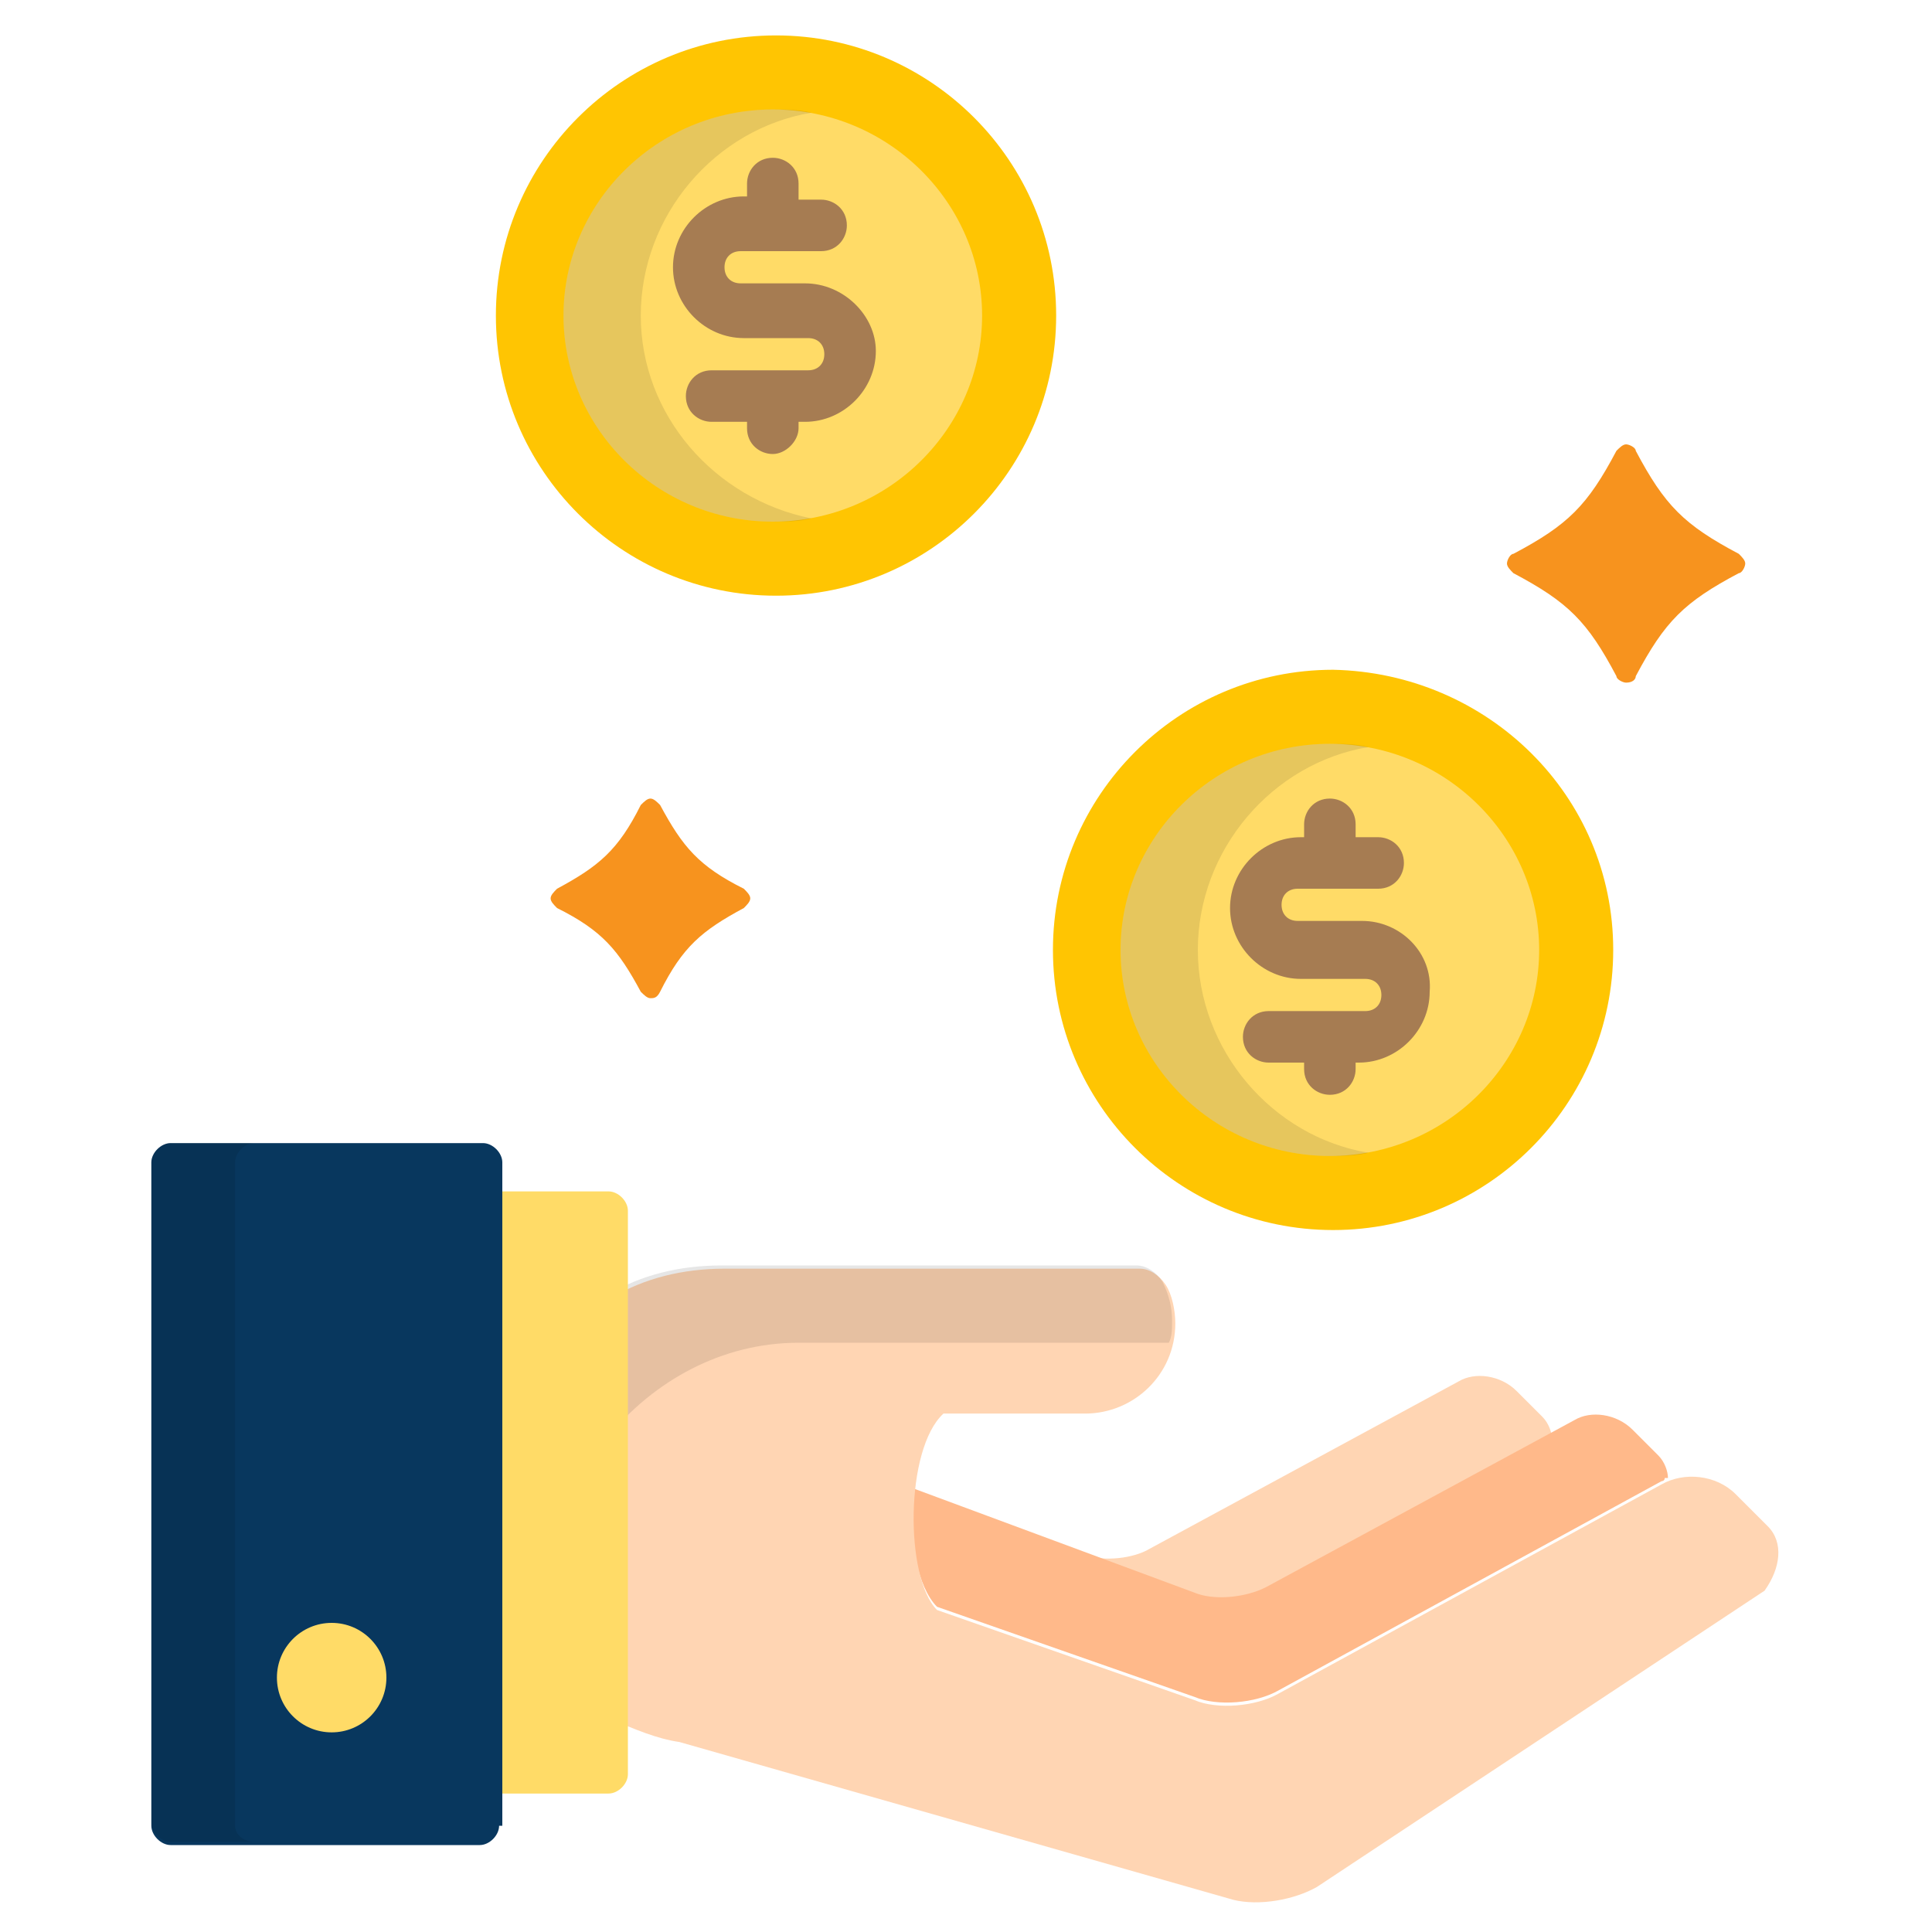 <?xml version="1.0" encoding="utf-8"?>
<!-- Generator: Adobe Illustrator 25.4.1, SVG Export Plug-In . SVG Version: 6.00 Build 0)  -->
<svg version="1.1" id="Capa_1" xmlns="http://www.w3.org/2000/svg" xmlns:xlink="http://www.w3.org/1999/xlink" x="0px" y="0px"
	 width="60px" height="60px" viewBox="0 0 60 60" style="enable-background:new 0 0 60 60;" xml:space="preserve">
<style type="text/css">
	.st0{fill:#FFD5B3;}
	.st1{fill:#FFC502;}
	.st2{fill:#FFDB67;}
	.st3{opacity:0.1;enable-background:new    ;}
	.st4{fill:#A67C52;}
	.st5{fill:#FFB98A;}
	.st6{fill:#08375E;}
	.st7{fill:#F7931E;}
</style>
<path class="st0" d="M37.2,49.7c0.6,0.2,1.6,0.1,2.1-0.2l8.9-4.8c0-0.2-0.1-0.5-0.3-0.7l-0.8-0.8c-0.5-0.5-1.3-0.6-1.8-0.3l-9.6,5.2
	c-0.5,0.3-1.4,0.4-2,0.2L37.2,49.7z"/>
<path class="st1" d="M32.8,9.8c0,4.8-3.9,8.7-8.7,8.7s-8.7-3.9-8.7-8.7c0-4.8,3.9-8.7,8.7-8.7S32.8,5,32.8,9.8z"/>
<path class="st2" d="M24,16.2c-3.6,0-6.5-2.9-6.5-6.4s2.9-6.4,6.5-6.4c3.6,0,6.5,2.9,6.5,6.4S27.6,16.2,24,16.2z"/>
<path class="st3" d="M19.9,9.8c0-3.1,2.3-5.8,5.3-6.3c-0.4-0.1-0.8-0.1-1.2-0.1c-3.6,0-6.5,2.9-6.5,6.4s2.9,6.4,6.5,6.4
	c0.4,0,0.8,0,1.2-0.1C22.2,15.5,19.9,12.9,19.9,9.8z"/>
<path class="st1" d="M50.1,29.5c0,4.8-3.9,8.7-8.7,8.7s-8.7-3.9-8.7-8.7c0-4.8,3.9-8.7,8.7-8.7C46.2,20.9,50.1,24.7,50.1,29.5z"/>
<path class="st2" d="M41.3,35.9c-3.6,0-6.5-2.9-6.5-6.4s2.9-6.4,6.5-6.4c3.6,0,6.5,2.9,6.5,6.4S44.9,35.9,41.3,35.9z"/>
<path class="st3" d="M37.2,29.5c0-3.1,2.3-5.8,5.3-6.3c-0.4-0.1-0.8-0.1-1.2-0.1c-3.6,0-6.5,2.9-6.5,6.4c0,3.5,2.9,6.4,6.5,6.4
	c0.4,0,0.8,0,1.2-0.1C39.5,35.3,37.2,32.6,37.2,29.5z"/>
<g>
	<path class="st4" d="M25,8.8h-2c-0.3,0-0.5-0.2-0.5-0.5c0-0.3,0.2-0.5,0.5-0.5h2.5c0.5,0,0.8-0.4,0.8-0.8c0-0.5-0.4-0.8-0.8-0.8
		h-0.7V5.7c0-0.5-0.4-0.8-0.8-0.8c-0.5,0-0.8,0.4-0.8,0.8v0.4h-0.1c-1.2,0-2.2,1-2.2,2.2s1,2.2,2.2,2.2h2c0.3,0,0.5,0.2,0.5,0.5
		c0,0.3-0.2,0.5-0.5,0.5h-3c-0.5,0-0.8,0.4-0.8,0.8c0,0.5,0.4,0.8,0.8,0.8h1.1v0.2c0,0.5,0.4,0.8,0.8,0.8s0.8-0.4,0.8-0.8v-0.2H25
		c1.2,0,2.2-1,2.2-2.2C27.2,9.8,26.2,8.8,25,8.8z"/>
	<path class="st4" d="M42.3,28.6h-2c-0.3,0-0.5-0.2-0.5-0.5c0-0.3,0.2-0.5,0.5-0.5h2.5c0.5,0,0.8-0.4,0.8-0.8c0-0.5-0.4-0.8-0.8-0.8
		h-0.7v-0.4c0-0.5-0.4-0.8-0.8-0.8c-0.5,0-0.8,0.4-0.8,0.8v0.4h-0.1c-1.2,0-2.2,1-2.2,2.2c0,1.2,1,2.2,2.2,2.2h2
		c0.3,0,0.5,0.2,0.5,0.5c0,0.3-0.2,0.5-0.5,0.5h-3c-0.5,0-0.8,0.4-0.8,0.8c0,0.5,0.4,0.8,0.8,0.8h1.1v0.2c0,0.5,0.4,0.8,0.8,0.8
		c0.5,0,0.8-0.4,0.8-0.8v-0.2h0.1c1.2,0,2.2-1,2.2-2.2C44.5,29.6,43.5,28.6,42.3,28.6z"/>
</g>
<path class="st5" d="M29.1,49.9l8,2.8c0.7,0.3,1.9,0.2,2.6-0.2l11.9-6.5c0,0,0.1,0,0.1-0.1c0,0,0.1,0,0.1,0c0,0,0,0,0,0
	c0-0.2-0.1-0.5-0.3-0.7l-0.8-0.8c-0.5-0.5-1.3-0.6-1.8-0.3l-9.6,5.2c-0.6,0.3-1.5,0.4-2.1,0.2l-8.9-3.3
	C28.2,47.8,28.5,49.3,29.1,49.9z"/>
<path class="st0" d="M54.9,47.4l-1-1c-0.6-0.6-1.6-0.7-2.3-0.3l-11.9,6.5c-0.7,0.4-1.9,0.5-2.6,0.2l-8-2.8c-1-1-1-5,0.2-6.1h4.4
	c1.5,0,2.8-1.2,2.8-2.8c0-0.4-0.1-0.9-0.3-1.2c-0.2-0.3-0.5-0.5-0.8-0.5c0,0-12.8,0-12.9,0c-1.3,0-2.5,0.3-3.5,0.9v13.1
	c0.7,0.3,1.4,0.6,2.1,0.7l17.2,4.9c0.8,0.2,1.9,0,2.6-0.4l13.9-9.2C55.3,48.7,55.4,47.9,54.9,47.4z"/>
<path class="st3" d="M36.1,39.8c-0.2-0.3-0.5-0.5-0.8-0.5c0,0-12.8,0-12.9,0c-1.3,0-2.5,0.3-3.5,0.9v4.4c1.4-1.7,3.5-2.9,5.9-2.9
	c0.1,0,8.2,0,11.5,0c0.1-0.2,0.1-0.4,0.1-0.7C36.4,40.6,36.3,40.2,36.1,39.8z"/>
<path class="st2" d="M18.9,37h-4v18.7h4c0.3,0,0.6-0.3,0.6-0.6V37.6C19.5,37.3,19.2,37,18.9,37z"/>
<path class="st6" d="M15.5,56.7c0,0.3-0.3,0.6-0.6,0.6H5.3c-0.3,0-0.6-0.3-0.6-0.6V36.1c0-0.3,0.3-0.6,0.6-0.6H15
	c0.3,0,0.6,0.3,0.6,0.6V56.7z"/>
<path class="st3" d="M7.3,56.7V36.1c0-0.3,0.3-0.6,0.6-0.6H5.3c-0.3,0-0.6,0.3-0.6,0.6v20.5c0,0.3,0.3,0.6,0.6,0.6h2.6
	C7.6,57.2,7.3,57,7.3,56.7z"/>
<ellipse class="st2" cx="10.3" cy="52.1" rx="1.7" ry="1.7"/>
<g>
	<path class="st7" d="M50.5,21.2c-0.1,0-0.3-0.1-0.3-0.2c-0.9-1.7-1.5-2.3-3.2-3.2c-0.1-0.1-0.2-0.2-0.2-0.3c0-0.1,0.1-0.3,0.2-0.3
		c1.7-0.9,2.3-1.5,3.2-3.2c0.1-0.1,0.2-0.2,0.3-0.2c0.1,0,0.3,0.1,0.3,0.2c0.9,1.7,1.5,2.3,3.2,3.2c0.1,0.1,0.2,0.2,0.2,0.3
		c0,0.1-0.1,0.3-0.2,0.3c-1.7,0.9-2.3,1.5-3.2,3.2C50.8,21.1,50.7,21.2,50.5,21.2L50.5,21.2z"/>
	<path class="st7" d="M20.2,31c-0.1,0-0.2-0.1-0.3-0.2c-0.7-1.3-1.2-1.9-2.6-2.6c-0.1-0.1-0.2-0.2-0.2-0.3c0-0.1,0.1-0.2,0.2-0.3
		c1.3-0.7,1.9-1.2,2.6-2.6c0.1-0.1,0.2-0.2,0.3-0.2c0.1,0,0.2,0.1,0.3,0.2c0.7,1.3,1.2,1.9,2.6,2.6c0.1,0.1,0.2,0.2,0.2,0.3
		c0,0.1-0.1,0.2-0.2,0.3c-1.3,0.7-1.9,1.2-2.6,2.6C20.4,31,20.3,31,20.2,31L20.2,31z"/>
</g>
</svg>
